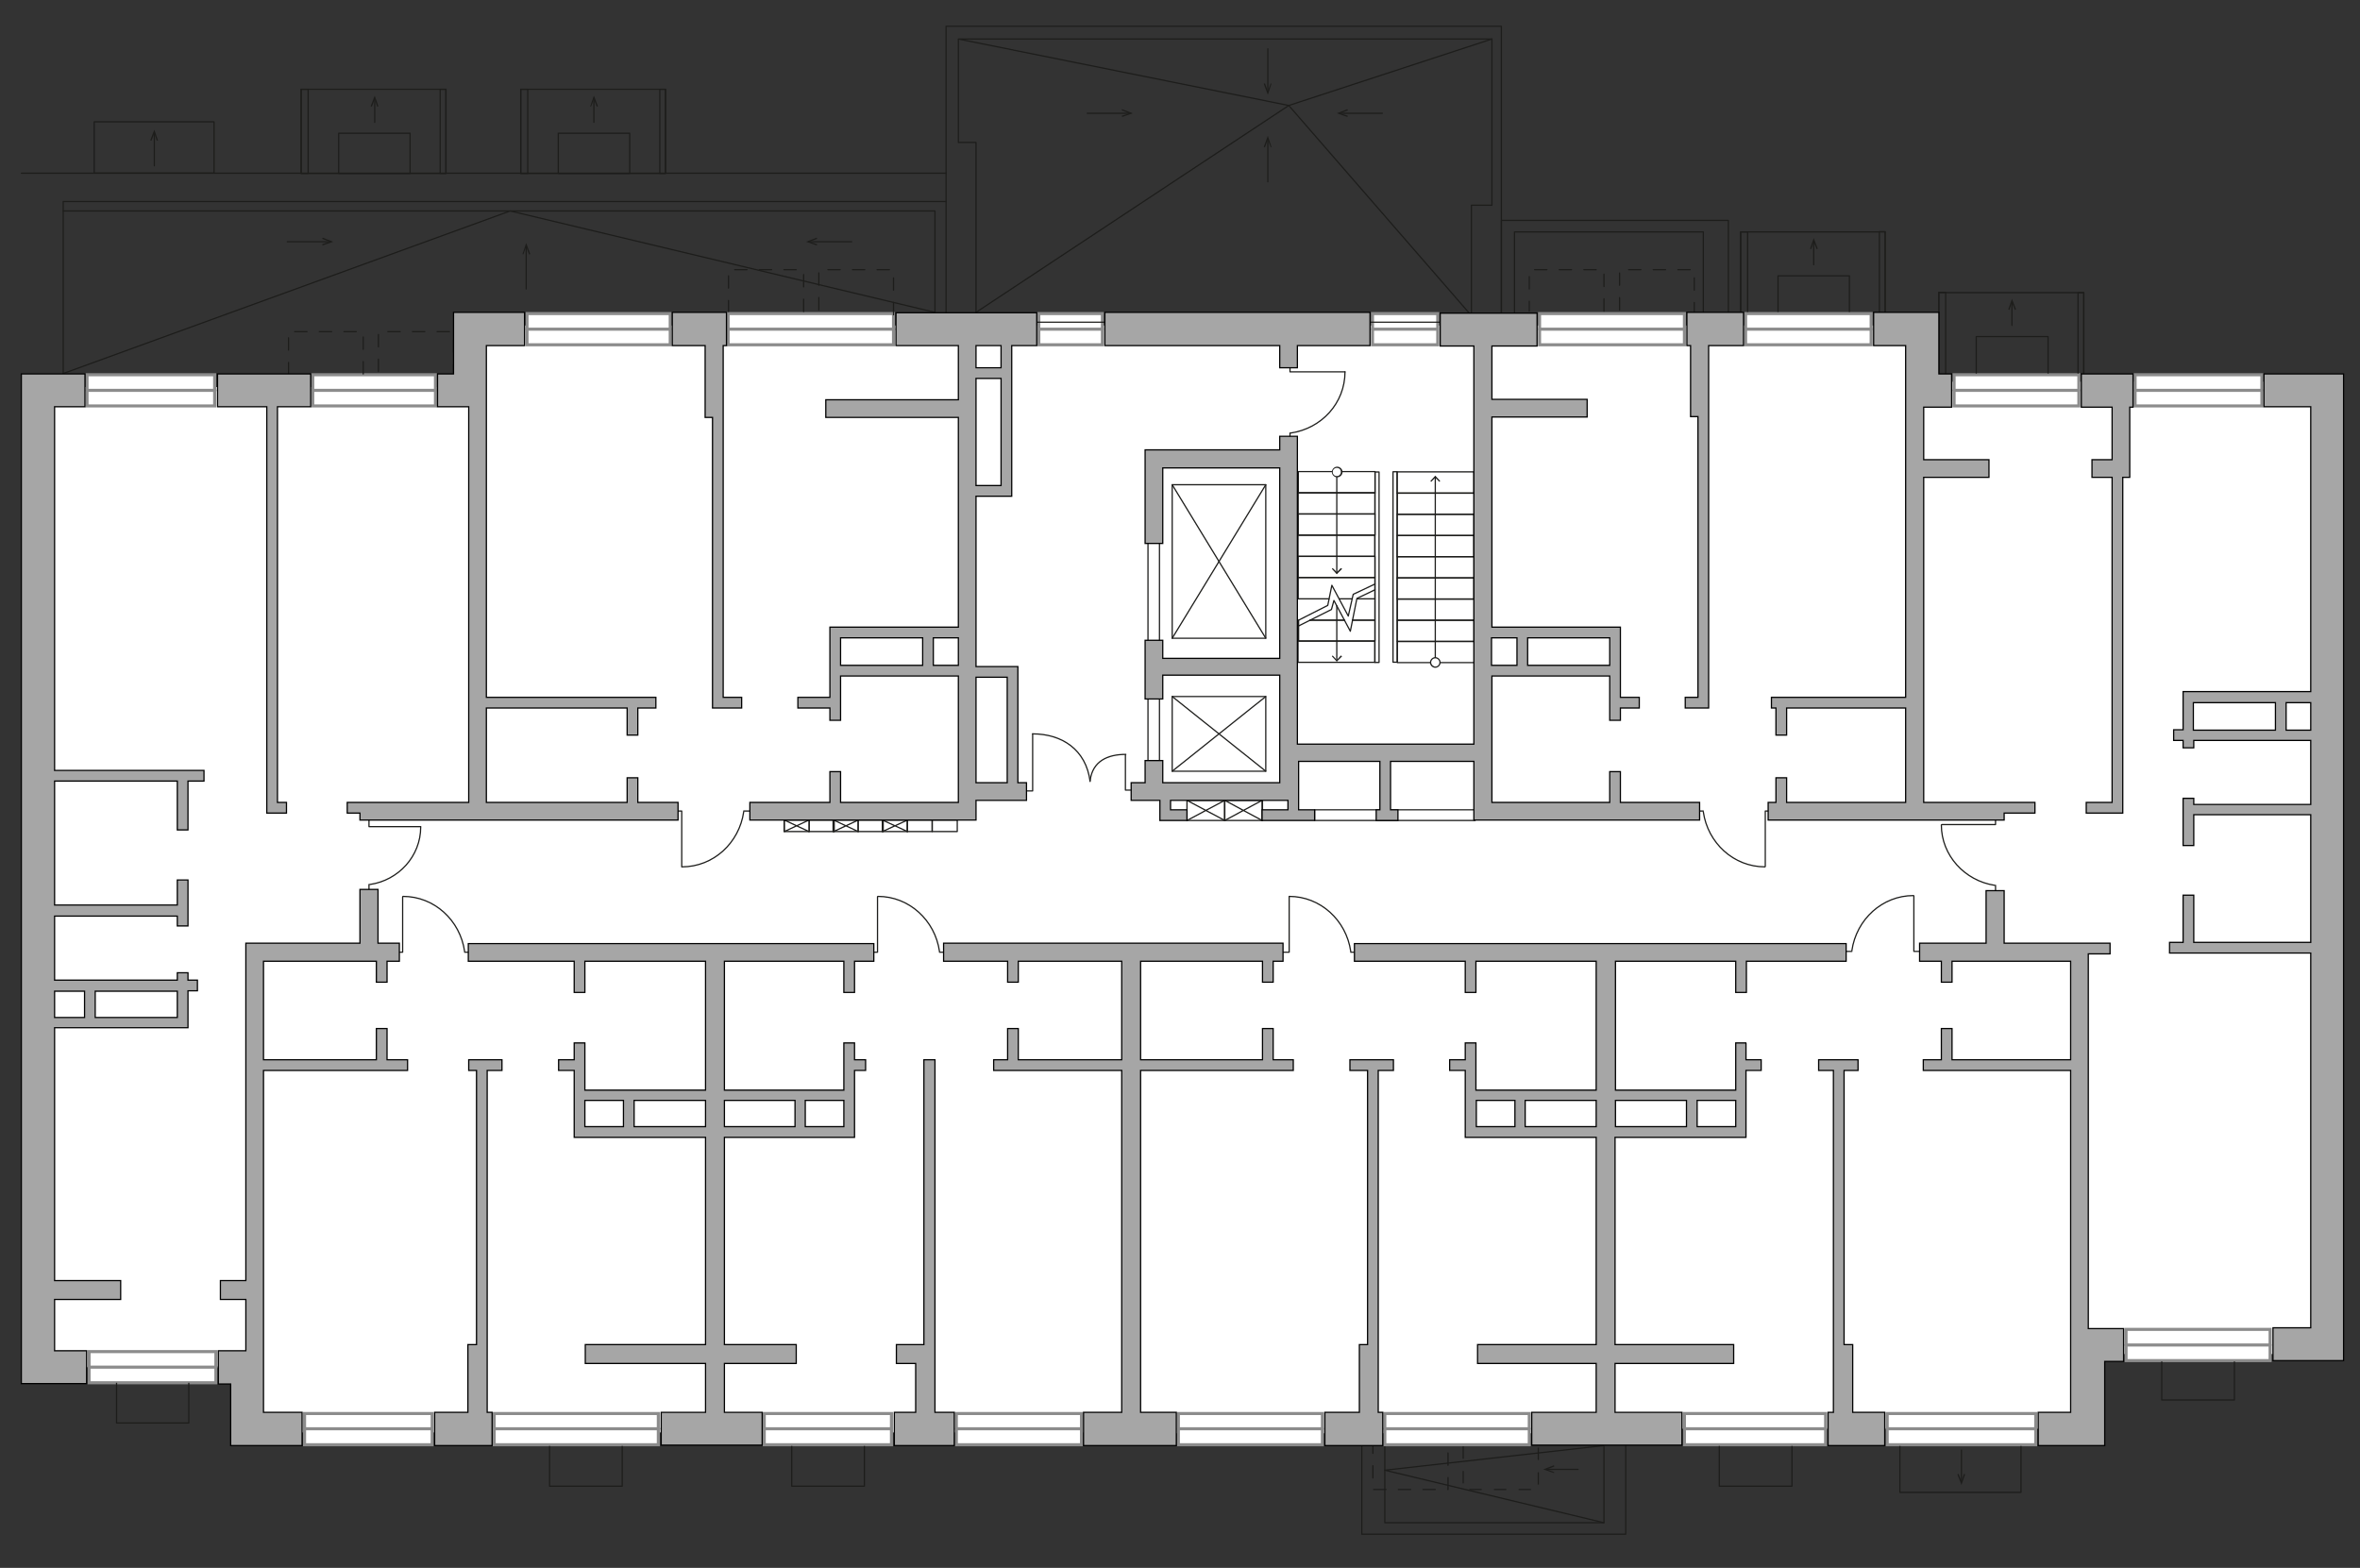 <?xml version="1.0" encoding="utf-8"?>
<!-- Generator: Adobe Illustrator 24.1.2, SVG Export Plug-In . SVG Version: 6.00 Build 0)  -->
<svg version="1.1" xmlns="http://www.w3.org/2000/svg" xmlns:xlink="http://www.w3.org/1999/xlink" x="0px" y="0px"
	 viewBox="0 0 575 382" style="enable-background:new 0 0 575 382;" xml:space="preserve">
<rect x="0" y="0" width="575" height="382" fill="#333333" stroke="none"/>
<style type="text/css">
	.st0{fill:#FFFFFF;}
	.st1{fill:#FFFFFF;stroke:#8C8C8C;stroke-width:0.75;stroke-linecap:round;stroke-miterlimit:10;}
	.st2{fill:none;stroke:#1D1D1B;stroke-width:0.3;stroke-linecap:round;stroke-linejoin:round;stroke-miterlimit:10;}
	.st3{fill:none;stroke:#1D1D1B;stroke-width:0.3;stroke-linecap:round;stroke-linejoin:round;}
	.st4{fill:#1D1D1B;}
	
		.st5{fill:none;stroke:#1D1D1B;stroke-width:0.3;stroke-linecap:round;stroke-linejoin:round;stroke-miterlimit:10;stroke-dasharray:3,3;}
	.st6{fill:none;stroke:#1D1D1B;stroke-width:0.3;stroke-linejoin:round;stroke-miterlimit:10;stroke-dasharray:3,3;}
	.st7{fill:none;stroke:#1D1D1B;stroke-width:0.3;stroke-linejoin:round;stroke-miterlimit:10;}
	.st8{fill:#A6A6A6;stroke:#000000;stroke-width:0.3;stroke-miterlimit:22.926;}
</style>
<g id="bg">
	<polygon class="st0" points="564.9,178.8 564.9,170.4 567.8,170.4 567.8,93 466.5,93 466.5,79.3 466.5,79.3 360.3,79.3 360.3,79.3 
		115.7,79.3 115.7,94.3 10.8,94.3 10.8,192.3 9.3,192.3 9.3,232.5 10,232.5 10,240.7 11.7,240.7 11.7,249.2 10,249.2 10,333.1 
		56.2,333.1 56.2,332.2 61.2,332.2 61.2,271.3 62.1,271.3 62.1,275.8 62.1,301.7 62.1,349 174.8,349 275.9,349 275.9,349.2 
		391.3,349.2 391.3,323.9 391.9,323.9 391.9,348.1 505.4,348.1 505.4,287.1 506.6,287.1 506.6,271.3 507.1,271.3 507.1,329.9 
		567.8,329.9 567.8,231 568.3,231 568.3,178.8 	"/>
</g>
<g id="windows">
	<g>
		<rect x="21.7" y="329.3" class="st1" width="30.9" height="7.6"/>
		<line class="st1" x1="21.7" y1="333.1" x2="52.7" y2="333.1"/>
	</g>
	<g>
		<rect x="74.2" y="344.4" class="st1" width="31.1" height="7.6"/>
		<line class="st1" x1="74.2" y1="348.1" x2="105.2" y2="348.1"/>
	</g>
	<g>
		<rect x="120.4" y="344.4" class="st1" width="40" height="7.6"/>
		<line class="st1" x1="120.4" y1="348.1" x2="160.5" y2="348.1"/>
	</g>
	<g>
		<rect x="186.2" y="344.4" class="st1" width="31" height="7.6"/>
		<line class="st1" x1="186.2" y1="348.1" x2="217.2" y2="348.1"/>
	</g>
	<g>
		<rect x="233" y="344.4" class="st1" width="30.5" height="7.6"/>
		<line class="st1" x1="233" y1="348.1" x2="263.5" y2="348.1"/>
	</g>
	<g>
		<rect x="287.1" y="344.4" class="st1" width="35.1" height="7.6"/>
		<line class="st1" x1="287.1" y1="348.1" x2="322.2" y2="348.1"/>
	</g>
	<g>
		<rect x="337.4" y="344.4" class="st1" width="35.2" height="7.6"/>
		<line class="st1" x1="337.4" y1="348.1" x2="372.6" y2="348.1"/>
	</g>
	<g>
		<rect x="410.4" y="344.4" class="st1" width="34.4" height="7.6"/>
		<line class="st1" x1="410.4" y1="348.1" x2="444.8" y2="348.1"/>
	</g>
	<g>
		<rect x="459.8" y="344.4" class="st1" width="36.2" height="7.6"/>
		<line class="st1" x1="459.8" y1="348.1" x2="496" y2="348.1"/>
	</g>
	<g>
		<rect x="518" y="323.9" class="st1" width="35.1" height="7.6"/>
		<line class="st1" x1="518" y1="327.7" x2="553.1" y2="327.7"/>
	</g>
	<g>
		<rect x="520.2" y="91.3" class="st1" width="30.9" height="7.6"/>
		<line class="st1" x1="520.2" y1="95.1" x2="551.1" y2="95.1"/>
	</g>
	<g>
		<rect x="476.1" y="91.3" class="st1" width="30.4" height="7.6"/>
		<line class="st1" x1="476.1" y1="95.1" x2="506.5" y2="95.1"/>
	</g>
	<g>
		<rect x="425.3" y="76.4" class="st1" width="30.6" height="7.6"/>
		<line class="st1" x1="425.3" y1="80.2" x2="455.9" y2="80.2"/>
	</g>
	<g>
		<rect x="375.1" y="76.4" class="st1" width="35.3" height="7.6"/>
		<line class="st1" x1="375.1" y1="80.2" x2="410.3" y2="80.2"/>
	</g>
	<g>
		<rect x="334.4" y="76.4" class="st1" width="15.9" height="7.6"/>
		<line class="st1" x1="334.4" y1="80.2" x2="350.2" y2="80.2"/>
	</g>
	<g>
		<rect x="253.1" y="76.4" class="st1" width="15.5" height="7.6"/>
		<line class="st1" x1="253.1" y1="80.2" x2="268.6" y2="80.2"/>
	</g>
	<g>
		<rect x="177.4" y="76.4" class="st1" width="40.3" height="7.6"/>
		<line class="st1" x1="177.4" y1="80.2" x2="217.8" y2="80.2"/>
	</g>
	<g>
		<rect x="128.4" y="76.4" class="st1" width="34.9" height="7.6"/>
		<line class="st1" x1="128.4" y1="80.2" x2="163.3" y2="80.2"/>
	</g>
	<g>
		<rect x="76.2" y="91.3" class="st1" width="29.9" height="7.6"/>
		<line class="st1" x1="76.2" y1="95.1" x2="106.1" y2="95.1"/>
	</g>
	<g>
		<rect x="21.2" y="91.3" class="st1" width="31.1" height="7.6"/>
		<line class="st1" x1="21.2" y1="95.1" x2="52.4" y2="95.1"/>
	</g>
</g>
<g id="plan">
	
		<rect x="203.1" y="199.8" transform="matrix(-1 -1.224647e-16 1.224647e-16 -1 412.174 402.397)" class="st2" width="6.1" height="2.8"/>
	<polyline class="st2" points="209.1,199.8 203.1,202.6 203.1,199.8 209.1,202.6 	"/>
	
		<rect x="197.1" y="199.8" transform="matrix(-1 -1.224647e-16 1.224647e-16 -1 400.354 402.397)" class="st2" width="6.1" height="2.8"/>
	
		<rect x="215" y="199.8" transform="matrix(-1 -1.224647e-16 1.224647e-16 -1 436.105 402.397)" class="st2" width="6.1" height="2.8"/>
	<polyline class="st2" points="221.1,199.8 215,202.6 215,199.8 221.1,202.6 	"/>
	
		<rect x="209.1" y="199.8" transform="matrix(-1 -1.224647e-16 1.224647e-16 -1 424.286 402.397)" class="st2" width="6.1" height="2.8"/>
	
		<rect x="221.1" y="199.8" transform="matrix(-1 -1.224647e-16 1.224647e-16 -1 448.217 402.397)" class="st2" width="6.1" height="2.8"/>
	
		<rect x="227.1" y="199.8" transform="matrix(-1 -1.224647e-16 1.224647e-16 -1 460.329 402.397)" class="st2" width="6.1" height="2.8"/>
	
		<rect x="191.1" y="199.8" transform="matrix(-1 -1.224647e-16 1.224647e-16 -1 388.242 402.397)" class="st2" width="6.1" height="2.8"/>
	<polyline class="st2" points="197.1,199.8 191.1,202.6 191.1,199.8 197.1,202.6 	"/>
	<g>
		<g>
			<rect x="285.6" y="118.1" class="st2" width="22.8" height="37.4"/>
			<line class="st2" x1="285.6" y1="118.1" x2="308.4" y2="155.5"/>
		</g>
		<line class="st2" x1="308.4" y1="118.1" x2="285.6" y2="155.5"/>
	</g>
	<g>
		<g>
			<rect x="285.6" y="169.7" class="st2" width="22.8" height="18.2"/>
			<line class="st2" x1="285.6" y1="169.7" x2="308.4" y2="187.9"/>
		</g>
		<line class="st2" x1="308.4" y1="169.7" x2="285.6" y2="187.9"/>
	</g>
	<line class="st2" x1="327.5" y1="151.1" x2="319.2" y2="151.1"/>
	<polyline class="st2" points="316.4,151.1 316.4,156.2 335,156.2 335,151.1 329.5,151.1 	"/>
	
		<rect x="323.1" y="149.4" transform="matrix(6.123234e-17 -1 1 6.123234e-17 166.858 484.471)" class="st2" width="5.2" height="18.7"/>
	<polyline class="st2" points="329.5,151.1 335,151.1 335,145.9 	"/>
	<line class="st2" x1="319.2" y1="151.1" x2="327.6" y2="151.1"/>
	<polyline class="st2" points="330.7,145.9 335,145.9 335,140.7 316.3,140.7 316.3,145.9 323.8,145.9 	"/>
	<line class="st2" x1="326.3" y1="145.9" x2="329.4" y2="145.9"/>
	
		<rect x="323.1" y="128.8" transform="matrix(6.123234e-17 -1 1 6.123234e-17 187.505 463.824)" class="st2" width="5.2" height="18.7"/>
	
		<rect x="323.1" y="123.6" transform="matrix(6.123234e-17 -1 1 6.123234e-17 192.662 458.668)" class="st2" width="5.2" height="18.7"/>
	
		<rect x="323.1" y="118.5" transform="matrix(6.123234e-17 -1 1 6.123234e-17 197.818 453.512)" class="st2" width="5.2" height="18.7"/>
	
		<rect x="323.1" y="113.3" transform="matrix(6.123234e-17 -1 1 6.123234e-17 202.998 448.332)" class="st2" width="5.2" height="18.7"/>
	
		<rect x="323.1" y="108.2" transform="matrix(6.123234e-17 -1 1 6.123234e-17 208.131 443.199)" class="st2" width="5.2" height="18.7"/>
	<g>
		<g>
			<line class="st3" x1="325.7" y1="147.6" x2="325.7" y2="160.9"/>
			<g>
				<polygon class="st4" points="324.5,159.9 324.7,159.7 325.7,160.8 326.7,159.7 327,159.9 325.7,161.2 				"/>
			</g>
		</g>
	</g>
	<g>
		<g>
			<line class="st3" x1="325.7" y1="115" x2="325.7" y2="139.6"/>
			<g>
				<g>
					<circle class="st0" cx="325.7" cy="115" r="1.1"/>
					<path class="st4" d="M324.5,115c0,0.7,0.6,1.3,1.3,1.3s1.3-0.6,1.3-1.3c0-0.7-0.6-1.3-1.3-1.3S324.5,114.3,324.5,115
						C324.5,115.7,324.5,114.3,324.5,115z M326.7,115c0,0.5-0.4,1-1,1c-0.5,0-1-0.4-1-1c0-0.5,0.4-1,1-1
						C326.3,114,326.7,114.4,326.7,115C326.7,115.5,326.7,114.4,326.7,115z"/>
				</g>
			</g>
			<g>
				<polygon class="st4" points="324.5,138.6 324.7,138.4 325.7,139.4 326.7,138.4 327,138.6 325.7,139.9 				"/>
			</g>
		</g>
	</g>
	<polyline class="st2" points="316.4,152.5 324.4,148.5 325,146.3 329,153.8 330.6,145.8 335,143.7 	"/>
	<polyline class="st2" points="316.4,151.1 323.5,147.5 324.5,142.6 328.5,150.1 329.7,144.8 335,142.3 	"/>
	<rect x="335" y="115" class="st2" width="1" height="46.4"/>
	
		<rect x="347.2" y="113.3" transform="matrix(-1.836970e-16 1 -1 -1.836970e-16 472.455 -227.077)" class="st2" width="5.2" height="18.7"/>
	
		<rect x="347.2" y="108.2" transform="matrix(-1.836970e-16 1 -1 -1.836970e-16 467.3 -232.232)" class="st2" width="5.2" height="18.7"/>
	
		<rect x="347.2" y="118.5" transform="matrix(-1.836970e-16 1 -1 -1.836970e-16 477.611 -221.921)" class="st2" width="5.2" height="18.7"/>
	
		<rect x="347.2" y="123.7" transform="matrix(-1.836970e-16 1 -1 -1.836970e-16 482.791 -216.741)" class="st2" width="5.2" height="18.7"/>
	
		<rect x="347.2" y="128.8" transform="matrix(-1.836970e-16 1 -1 -1.836970e-16 487.948 -211.585)" class="st2" width="5.2" height="18.7"/>
	
		<rect x="347.2" y="134" transform="matrix(-1.836970e-16 1 -1 -1.836970e-16 493.104 -206.429)" class="st2" width="5.2" height="18.7"/>
	
		<rect x="347.2" y="139.1" transform="matrix(-1.836970e-16 1 -1 -1.836970e-16 498.26 -201.272)" class="st2" width="5.2" height="18.7"/>
	
		<rect x="347.2" y="144.3" transform="matrix(-1.836970e-16 1 -1 -1.836970e-16 503.44 -196.092)" class="st2" width="5.2" height="18.7"/>
	
		<rect x="347.2" y="149.4" transform="matrix(-1.836970e-16 1 -1 -1.836970e-16 508.573 -190.96)" class="st2" width="5.2" height="18.7"/>
	<g>
		<g>
			<line class="st3" x1="349.7" y1="161.4" x2="349.7" y2="116.2"/>
			<g>
				<g>
					<path class="st0" d="M350.8,161.4c0,0.6-0.5,1.1-1.1,1.1c-0.6,0-1.1-0.5-1.1-1.1c0-0.6,0.5-1.1,1.1-1.1
						C350.3,160.3,350.8,160.8,350.8,161.4z"/>
					<path class="st4" d="M351,161.4c0-0.7-0.6-1.3-1.3-1.3s-1.3,0.6-1.3,1.3c0,0.7,0.6,1.3,1.3,1.3S351,162.1,351,161.4
						C351,160.7,351,162.1,351,161.4z M348.7,161.4c0-0.5,0.4-1,1-1c0.5,0,1,0.4,1,1c0,0.5-0.4,1-1,1
						C349.2,162.4,348.7,161.9,348.7,161.4C348.7,160.8,348.7,161.9,348.7,161.4z"/>
				</g>
			</g>
			<g>
				<polygon class="st4" points="350.9,117.2 350.7,117.4 349.7,116.4 348.7,117.4 348.5,117.2 349.7,115.9 				"/>
			</g>
		</g>
	</g>
	
		<rect x="339.4" y="115" transform="matrix(-1 -1.224647e-16 1.224647e-16 -1 679.801 276.341)" class="st2" width="1" height="46.4"/>
	<rect x="279.7" y="130.4" class="st2" width="2.8" height="58.1"/>
	<g>
		<rect x="289.2" y="195" class="st2" width="9.2" height="4.9"/>
		<polyline class="st2" points="289.2,195 298.4,199.9 298.4,195 289.2,199.9 		"/>
		<rect x="298.4" y="195" class="st2" width="9.2" height="4.9"/>
		<polyline class="st2" points="298.4,195 307.5,199.9 307.5,195 298.4,199.9 		"/>
	</g>
	<rect x="320.3" y="197.3" class="st2" width="39.1" height="2.6"/>
	<polyline class="st5" points="88.5,91.1 88.5,80.8 70.3,80.8 70.3,91.1 	"/>
	<polyline class="st5" points="110.5,91.8 110.5,80.8 92.2,80.8 92.2,91.8 	"/>
	<polyline class="st5" points="195.8,75.9 195.8,65.7 177.5,65.7 177.5,75.9 	"/>
	<polyline class="st5" points="217.7,76.7 217.7,65.7 199.5,65.7 199.5,76.7 	"/>
	<polyline class="st5" points="390.8,75.8 390.8,65.7 372.6,65.7 372.6,75.8 	"/>
	<polyline class="st5" points="412.8,76.7 412.8,65.7 394.6,65.7 394.6,76.7 	"/>
	<polyline class="st5" points="334.5,351.1 334.5,362.9 352.8,362.9 352.8,351.1 	"/>
	<polyline class="st6" points="356.5,352.4 356.5,362.9 374.8,362.9 374.8,352.4 	"/>
	<g>
		<g>
			<line class="st3" x1="207.5" y1="58.9" x2="197.2" y2="58.9"/>
			<g>
				<polygon class="st4" points="199,57.9 199.1,58.2 197.2,58.9 199.1,59.5 199,59.8 196.4,58.9 				"/>
			</g>
		</g>
	</g>
	<g>
		<g>
			<line class="st3" x1="336.8" y1="27.6" x2="326.5" y2="27.6"/>
			<g>
				<polygon class="st4" points="328.3,26.6 328.4,26.9 326.5,27.6 328.4,28.2 328.3,28.5 325.7,27.6 				"/>
			</g>
		</g>
	</g>
	<g>
		<g>
			<line class="st3" x1="264.9" y1="27.6" x2="275.2" y2="27.6"/>
			<g>
				<polygon class="st4" points="273.4,28.5 273.3,28.2 275.2,27.6 273.3,26.9 273.4,26.6 276,27.6 				"/>
			</g>
		</g>
	</g>
	<g>
		<g>
			<line class="st3" x1="308.9" y1="11.9" x2="308.9" y2="22.2"/>
			<g>
				<polygon class="st4" points="307.9,20.4 308.2,20.3 308.9,22.2 309.6,20.3 309.8,20.4 308.9,23.1 				"/>
			</g>
		</g>
	</g>
	<g>
		<g>
			<line class="st3" x1="308.9" y1="44.3" x2="308.9" y2="34"/>
			<g>
				<polygon class="st4" points="309.8,35.8 309.6,35.9 308.9,34 308.2,35.9 307.9,35.8 308.9,33.1 				"/>
			</g>
		</g>
	</g>
	<g>
		<g>
			<line class="st3" x1="70" y1="58.9" x2="80.3" y2="58.9"/>
			<g>
				<polygon class="st4" points="78.6,59.8 78.5,59.5 80.3,58.9 78.5,58.2 78.6,57.9 81.2,58.9 				"/>
			</g>
		</g>
	</g>
	<g>
		<g>
			<line class="st3" x1="128.2" y1="70.4" x2="128.2" y2="60.1"/>
			<g>
				<polygon class="st4" points="129.2,61.9 128.9,62 128.2,60.1 127.5,62 127.3,61.9 128.2,59.2 				"/>
			</g>
		</g>
	</g>
	
		<rect x="126.8" y="21.7" transform="matrix(-1 -1.224647e-16 1.224647e-16 -1 288.965 63.949)" class="st2" width="35.3" height="20.5"/>
	
		<rect x="136" y="32.4" transform="matrix(-1 -1.224647e-16 1.224647e-16 -1 289.423 74.658)" class="st2" width="17.4" height="9.8"/>
	
		<rect x="23" y="29.8" transform="matrix(-1 -1.224647e-16 1.224647e-16 -1 75.148 71.985)" class="st2" width="29.2" height="12.5"/>
	<g>
		<g>
			<line class="st3" x1="144.7" y1="29.8" x2="144.7" y2="24.1"/>
			<g>
				<polygon class="st4" points="145.7,25.9 145.4,26 144.7,24.2 144,26 143.8,25.9 144.7,23.3 				"/>
			</g>
		</g>
	</g>
	
		<rect x="160.7" y="21.7" transform="matrix(-1 -1.224647e-16 1.224647e-16 -1 322.851 63.949)" class="st2" width="1.4" height="20.5"/>
	
		<rect x="126.8" y="21.7" transform="matrix(-1 -1.224647e-16 1.224647e-16 -1 255.384 63.949)" class="st2" width="1.7" height="20.5"/>
	<polyline class="st2" points="459.3,77 459.3,56.5 424.1,56.5 424.1,77 	"/>
	<polyline class="st7" points="450.6,76 450.6,67.2 433.2,67.2 433.2,76 	"/>
	<g>
		<g>
			<line class="st3" x1="441.9" y1="64.5" x2="441.9" y2="58.9"/>
			<g>
				<polygon class="st4" points="442.9,60.6 442.6,60.7 441.9,58.9 441.3,60.7 441,60.6 441.9,58 				"/>
			</g>
		</g>
	</g>
	<g>
		<g>
			<line class="st3" x1="477.9" y1="353.3" x2="477.9" y2="360.9"/>
			<g>
				<polygon class="st4" points="476.9,359.2 477.2,359.1 477.9,360.9 478.5,359.1 478.8,359.2 477.9,361.8 				"/>
			</g>
		</g>
	</g>
	<g>
		<g>
			<line class="st3" x1="384.5" y1="358" x2="376.8" y2="358"/>
			<g>
				<polygon class="st4" points="378.6,357 378.7,357.3 376.9,358 378.7,358.7 378.6,358.9 376,358 				"/>
			</g>
		</g>
	</g>
	
		<rect x="458" y="56.5" transform="matrix(-1 -1.224647e-16 1.224647e-16 -1 917.3 133.418)" class="st2" width="1.4" height="20.5"/>
	<polyline class="st7" points="425.8,76 425.8,56.5 424.1,56.5 424.1,76 	"/>
	<polyline class="st2" points="507.7,91.8 507.7,71.3 472.4,71.3 472.4,91.8 	"/>
	<polyline class="st7" points="499,91 499,82 481.5,82 481.5,91 	"/>
	<g>
		<g>
			<line class="st3" x1="490.2" y1="79.3" x2="490.2" y2="73.7"/>
			<g>
				<polygon class="st4" points="491.2,75.4 490.9,75.5 490.2,73.7 489.6,75.5 489.3,75.4 490.2,72.8 				"/>
			</g>
		</g>
	</g>
	<polyline class="st7" points="507.7,91 507.7,71.3 506.3,71.3 506.3,91 	"/>
	
		<rect x="472.4" y="71.3" transform="matrix(-1 -1.224647e-16 1.224647e-16 -1 946.452 163.031)" class="st2" width="1.7" height="20.5"/>
	
		<rect x="73.4" y="21.7" transform="matrix(-1 -1.224647e-16 1.224647e-16 -1 182.056 63.949)" class="st2" width="35.3" height="20.5"/>
	
		<rect x="82.6" y="32.4" transform="matrix(-1 -1.224647e-16 1.224647e-16 -1 182.515 74.658)" class="st2" width="17.4" height="9.8"/>
	<g>
		<g>
			<line class="st3" x1="91.3" y1="29.8" x2="91.3" y2="24.1"/>
			<g>
				<polygon class="st4" points="92.2,25.9 91.9,26 91.3,24.2 90.6,26 90.3,25.9 91.3,23.3 				"/>
			</g>
		</g>
	</g>
	<g>
		<g>
			<line class="st3" x1="37.6" y1="40.4" x2="37.6" y2="32.4"/>
			<g>
				<polygon class="st4" points="38.5,34.2 38.2,34.3 37.6,32.5 36.9,34.3 36.6,34.2 37.6,31.6 				"/>
			</g>
		</g>
	</g>
	
		<rect x="107.3" y="21.7" transform="matrix(-1 -1.224647e-16 1.224647e-16 -1 215.943 63.949)" class="st2" width="1.4" height="20.5"/>
	
		<rect x="73.4" y="21.7" transform="matrix(-1 -1.224647e-16 1.224647e-16 -1 148.476 63.949)" class="st2" width="1.7" height="20.5"/>
	<polyline class="st2" points="15.4,91 15.4,49.1 230.5,49.1 	"/>
	<line class="st2" x1="230.5" y1="42.2" x2="5.2" y2="42.2"/>
	<path class="st2" d="M22.1,88.6"/>
	<polyline class="st2" points="15.4,51.4 227.8,51.4 227.8,76.1 	"/>
	<polyline class="st2" points="15.4,91 124.3,51.4 227.8,76.1 	"/>
	<rect x="230.5" y="6.4" class="st2" width="135.3" height="72.1"/>
	<polyline class="st2" points="237.8,76.1 314,25.7 363.5,9.5 	"/>
	<polyline class="st2" points="233.5,9.5 314,25.7 358.5,76.9 358.5,50 363.5,50 363.5,9.5 233.5,9.5 233.5,34.7 237.8,34.7 
		237.8,76.1 	"/>
	<polyline class="st2" points="365.8,77.4 365.8,53.7 421.1,53.7 421.1,77.4 	"/>
	<polyline class="st2" points="369,79 369,56.5 415,56.5 415,79 	"/>
	<polyline class="st7" points="544.4,331.7 544.4,341.1 526.7,341.1 526.7,331.7 	"/>
	<polyline class="st7" points="492.4,352.3 492.4,363.6 462.9,363.6 462.9,352.3 	"/>
	<polyline class="st7" points="436.6,352.3 436.6,362.1 418.9,362.1 418.9,352.3 	"/>
	<polyline class="st7" points="210.6,352.3 210.6,362.1 192.9,362.1 192.9,352.3 	"/>
	<polyline class="st7" points="151.6,352.3 151.6,362.1 133.9,362.1 133.9,352.3 	"/>
	<polyline class="st7" points="46,336.9 46,346.7 28.4,346.7 28.4,336.9 	"/>
	<polyline class="st2" points="396.1,349.2 396.1,373.8 331.8,373.8 331.8,349.2 	"/>
	<polyline class="st7" points="337.4,352.4 337.4,371 390.8,371 390.8,352.4 	"/>
	<polyline class="st2" points="390.8,352.2 337.4,358.2 390.8,371 	"/>
	<g>
		<polyline class="st2" points="102.5,201.4 89.9,201.4 89.9,199.3 		"/>
		<line class="st2" x1="89.9" y1="217.4" x2="89.9" y2="215.5"/>
		<path class="st2" d="M90.1,215.5c7-1,12.4-6.9,12.4-14"/>
	</g>
	<g>
		<polyline class="st2" points="98.1,218.5 98.1,232 95.9,232 		"/>
		<line class="st2" x1="115.3" y1="232" x2="113.2" y2="232"/>
		<path class="st2" d="M113.2,231.8c-1.1-7.6-7.4-13.4-15-13.4"/>
	</g>
	<g>
		<polyline class="st2" points="213.8,218.5 213.8,232 211.6,232 		"/>
		<line class="st2" x1="231" y1="232" x2="228.9" y2="232"/>
		<path class="st2" d="M228.9,231.8c-1.1-7.6-7.4-13.4-15-13.4"/>
	</g>
	<g>
		<polyline class="st2" points="314.1,218.5 314.1,232 311.8,232 		"/>
		<line class="st2" x1="331.2" y1="232" x2="329.1" y2="232"/>
		<path class="st2" d="M329.1,231.8c-1.1-7.6-7.4-13.4-15-13.4"/>
	</g>
	<g>
		<polyline class="st2" points="466.3,218.3 466.3,231.8 468.6,231.8 		"/>
		<line class="st2" x1="449.2" y1="231.8" x2="451.2" y2="231.8"/>
		<path class="st2" d="M451.2,231.6c1.1-7.6,7.4-13.4,15-13.4"/>
	</g>
	<g>
		<polyline class="st2" points="430.1,211.1 430.1,197.6 432.3,197.6 		"/>
		<line class="st2" x1="412.9" y1="197.6" x2="415" y2="197.6"/>
		<path class="st2" d="M415,197.8c1.1,7.6,7.4,13.4,15,13.4"/>
	</g>
	<g>
		<polyline class="st2" points="473.1,200.9 486.2,200.9 486.2,198.7 		"/>
		<line class="st2" x1="486.2" y1="217.7" x2="486.2" y2="215.7"/>
		<path class="st2" d="M486,215.7c-7.3-1.1-13-7.3-13-14.7"/>
	</g>
	<g>
		<polyline class="st2" points="166.1,211.2 166.1,197.6 163.9,197.6 		"/>
		<line class="st2" x1="183.3" y1="197.6" x2="181.2" y2="197.6"/>
		<path class="st2" d="M181.2,197.8c-1.1,7.6-7.4,13.4-15,13.4"/>
	</g>
	<g>
		<polyline class="st2" points="327.7,90.6 314.3,90.6 314.3,88.3 		"/>
		<line class="st2" x1="314.3" y1="107.6" x2="314.3" y2="105.5"/>
		<path class="st2" d="M314.5,105.5c7.5-1.1,13.2-7.3,13.2-14.9"/>
	</g>
	<g>
		<g>
			<polyline class="st2" points="274.2,183.9 274.2,192.5 275.9,192.5 			"/>
			<path class="st2" d="M265.6,190.2c0.6-4.8,4.3-6.4,8.7-6.4"/>
		</g>
		<g>
			<polyline class="st2" points="251.6,178.8 251.6,192.7 249.6,192.7 			"/>
			<path class="st2" d="M265.6,190.4c-1-7.8-6.9-11.6-14-11.6"/>
		</g>
	</g>
	<g>
		<path class="st8" d="M551.6,91.1v8H563v69.4h-31.1v1v1.6v6.7h-2.3v2.6h2.3v1.8h2.6v-1.8H563v15.6h-28.5v-1.5h-2.6v11.5h2.6v-7.5
			H563v31.1h-28.5v-11.5h-2.6v11.5h-3.3v2.6H563v91.3h-9.2v8h9.2h6.5h1.5V99.2V93v-1.9H551.6z M534.4,171.2h20v6.7h-20V171.2z
			 M557,177.9v-6.7h6v6.7H557z"/>
		<polygon class="st8" points="507.1,99.2 514.6,99.2 514.6,100.8 514.6,112 509.7,112 509.7,116.3 514.6,116.3 514.6,195.5 
			508.3,195.5 508.3,198.1 514.6,198.1 515.8,198.1 517.2,198.1 517.2,116.3 518.9,116.3 518.9,112 518.9,99.2 519.7,99.2 
			519.7,91.1 507.1,91.1 		"/>
		<path class="st8" d="M13.3,99.1h7.4v-8H5.2v1.7v6.3v230v6v2h15.9v-8h-7.8v-12.5h16.1V312H13.3v-61.6h32.5v-0.7v-1.9v-6.4h2.3v-2.6
			h-2.3V237h-2.6v1.8H13.3v-15.6h29.9v2.4h2.6v-11.2h-2.6v6.1H13.3v-30.2h29.9v11.9h2.6v-11.9h3.9v-2.6H13.3V99.1z M43.2,247.9h-20
			v-6.4h20V247.9z M20.6,241.5v6.4h-7.3v-6.4H20.6z"/>
		<path class="st8" d="M425.5,254.1h-2.6v11.5h-29.3v-31.4h29.3v7.6h2.6v-7.6h24.3v-4.3H330v4.3h27v7.6h2.6v-7.6h29.3v31.4h-29.3
			v-11.5h-2.6v4.1h-3.8v2.6h3.8v16.3h1.3h1.3h29.3v50.5h-28.9v4.6h28.9v11.9h-15.7v8h36.6v-8h-16.3v-11.9h28.9v-4.6h-28.9v-50.5
			h29.3h1.3h1.3v-16.3h3.7v-2.6h-3.7V254.1z M359.7,268.1h9.4v6.4h-9.4V268.1z M371.6,274.5v-6.4h17.3v6.4H371.6z M393.6,268.1h17.3
			v6.4h-17.3V268.1z M413.5,274.5v-6.4h9.4v6.4H413.5z"/>
		<polygon class="st8" points="116.1,258.2 114.2,258.2 114.2,260.8 116.1,260.8 116.1,327.6 114,327.6 114,344.1 105.9,344.1 
			105.9,352.2 119.9,352.2 119.9,344.1 118.7,344.1 118.7,328.1 118.7,327.6 118.7,260.8 122.3,260.8 122.3,258.2 118.7,258.2 		"/>
		<polygon class="st8" points="94.3,250.6 91.7,250.6 91.7,258.2 64.2,258.2 64.2,234.2 91.7,234.2 91.7,239.3 94.3,239.3 
			94.3,234.2 97.3,234.2 97.3,229.8 92.1,229.8 92.1,216.7 87.7,216.7 87.7,229.8 59.9,229.8 59.9,234.2 59.9,234.2 59.9,312 
			53.7,312 53.7,316.6 59.9,316.6 59.9,329.1 53.2,329.1 53.2,337.2 56.2,337.2 56.2,344.1 56.2,349.8 56.2,352.2 73.6,352.2 
			73.6,344.1 64.2,344.1 64.2,337.2 64.2,333.1 64.2,329.1 64.2,260.8 99.3,260.8 99.3,258.2 94.3,258.2 		"/>
		<polygon class="st8" points="333.2,258.2 328.9,258.2 328.9,260.8 333.2,260.8 333.2,327.6 331.2,327.6 331.2,344.1 322.8,344.1 
			322.8,352.2 336.9,352.2 336.9,344.1 335.8,344.1 335.8,328.1 335.8,327.6 335.8,260.8 339.5,260.8 339.5,258.2 335.8,258.2 		"/>
		<polygon class="st8" points="310.2,250.6 307.6,250.6 307.6,258.2 277.9,258.2 277.9,234.2 307.6,234.2 307.6,239.3 310.2,239.3 
			310.2,234.2 312.6,234.2 312.6,229.8 229.9,229.8 229.9,234.2 245.5,234.2 245.5,239.3 248.1,239.3 248.1,234.2 273.3,234.2 
			273.3,258.2 248.1,258.2 248.1,250.6 245.5,250.6 245.5,258.2 242.1,258.2 242.1,260.8 273.3,260.8 273.3,344.1 264,344.1 
			264,352.2 286.6,352.2 286.6,344.1 277.9,344.1 277.9,260.8 315.1,260.8 315.1,258.2 310.2,258.2 		"/>
		<path class="st8" d="M316.4,185.5h19.8v11.8h-0.9v2.6h5.3v-2.6h-1.8v-11.8h20.3v9.9v3.7v0.7h55v-4.3h-19.3v-7.5h-2.6v7.5h-28.7
			v-30.8h28.7v10.8h2.6v-3h4.6v-2.6h-4.6v-14.5v-1.6v-1h-31.3v-51.2h23.2v-4.3h-23.2v-13h11v-8h-23.6v8h8.2v97h-43v-75h-4.3v3.3
			h-28.5h-3.9h-0.4v22.8h4.3v-18.4h28.5v46.4h-28.5V156h-4.3v14.3h4.3v-5.8h28.5v26.2h-28.5v-5.4h-4.3v5.4h-3.4v4.3h7v2.3v0.9v1.7
			h6.6v-2.6h-4V195h26.6h2v2.3h-6.3v2.6h12.8v-2.6h-3.9V185.5z M392.2,162.1h-20v-6.7h20V162.1z M369.6,155.4v6.7h-6.2v-6.7H369.6z"
			/>
		<path class="st8" d="M114.2,234.2h25.7v7.6h2.6v-7.6h29.4v31.4h-29.4v-11.5h-2.6v4.1h-3.8v2.6h3.8v16.3h1.3h1.3h29.4v50.5h-29.3
			v4.6h29.3v11.9h-10.8v8h24.6v-8h-9.2v-11.9H194v-4.6h-17.5v-50.5h29.1h1.3h1.3v-16.3h2.7v-2.6h-2.7v-4.1h-2.6v11.5h-29.1v-31.4
			h29.1v7.6h2.6v-7.6h4.7v-4.3h-98.8V234.2z M142.5,268.1h9.4v6.4h-9.4V268.1z M154.5,274.5v-6.4h17.4v6.4H154.5z M205.6,274.5h-9.4
			v-6.4h9.4V274.5z M193.7,268.1v6.4h-17.2v-6.4H193.7z"/>
		<polygon class="st8" points="171.8,101.7 173.6,101.7 173.6,172.5 175.1,172.5 176.2,172.5 180.7,172.5 180.7,169.9 176.2,169.9 
			176.2,101.7 176.2,95.9 176.2,84.2 177,84.2 177,76.1 163.8,76.1 163.8,84.2 171.8,84.2 		"/>
		<polygon class="st8" points="227.8,328.1 227.8,327.6 227.8,258.2 225.1,258.2 225.1,327.6 223.1,327.6 223.1,327.6 218.4,327.6 
			218.4,332.2 223.1,332.2 223.1,344.1 217.9,344.1 217.9,352.2 232.5,352.2 232.5,344.1 227.8,344.1 		"/>
		<polygon class="st8" points="451.4,327.6 449.3,327.6 449.3,260.8 452.7,260.8 452.7,258.2 449.3,258.2 446.7,258.2 443.1,258.2 
			443.1,260.8 446.7,260.8 446.7,327.6 446.7,328.1 446.7,344.1 445.4,344.1 445.4,352.2 459.2,352.2 459.2,344.1 451.4,344.1 		"/>
		<polygon class="st8" points="416.3,171.2 416.3,169.9 416.3,101.5 416.3,100.5 416.3,84.2 424.8,84.2 424.8,76.1 411,76.1 
			411,84.2 411.9,84.2 411.9,101.5 413.7,101.5 413.7,169.9 410.6,169.9 410.6,172.5 416.3,172.5 		"/>
		<polygon class="st8" points="65,195.5 65,197.6 65,198.1 69.8,198.1 69.8,195.5 67.6,195.5 67.6,99.1 75.7,99.1 75.7,91.1 
			53,91.1 53,99.1 65,99.1 		"/>
		<polygon class="st8" points="87.7,199.8 165.2,199.8 165.2,195.5 155.4,195.5 155.4,189.5 152.8,189.5 152.8,195.5 118.5,195.5 
			118.5,172.5 152.8,172.5 152.8,179.1 155.4,179.1 155.4,172.5 159.8,172.5 159.8,169.9 118.5,169.9 118.5,99.1 118.5,97.9 
			118.5,84.2 127.8,84.2 127.8,76.1 118.5,76.1 114.7,76.1 110.5,76.1 110.5,91.1 106.6,91.1 106.6,99.1 110.5,99.1 114.2,99.1 
			114.2,195.5 101.5,195.5 87.7,195.5 84.6,195.5 84.6,198.1 87.7,198.1 		"/>
		<path class="st8" d="M237.8,198v-2.5V195h12.3v-4.3H248V165v-0.4v-2.2h-10.2v-41.5h6.1h2h0.6V84.2h6.1v-8h-34.3v8h15.2v13.2h-32.3
			v4.3h32.3v51.1h-31.3v1v1.6v14.5h-7.8v2.6h7.8v3h2.6v-10.8h28.7v30.8h-28.7v-7.5h-2.6v7.5h-19.5v4.3h55.1V198z M245.4,165v25.7
			h-7.6V165H245.4z M237.8,118.2V92.2h6.1v26.1H237.8z M243.9,84.2v5.4h-6.1v-5.4H243.9z M204.8,155.4h20v6.7h-20V155.4z
			 M227.4,162.1v-6.7h6.1v6.7H227.4z"/>
		<polygon class="st8" points="311.8,89.6 316.1,89.6 316.1,84.2 333.8,84.2 333.8,76.1 269.2,76.1 269.2,84.2 311.8,84.2 		"/>
		<polygon class="st8" points="488.3,198.1 495.8,198.1 495.8,195.5 488.3,195.5 488.3,195.5 468.7,195.5 468.7,116.3 484.6,116.3 
			484.6,112 468.7,112 468.7,99.2 472.4,99.2 475.5,99.2 475.5,91.1 472.4,91.1 472.4,76.1 470.5,76.1 464.3,76.1 456.5,76.1 
			456.5,84.2 464.3,84.2 464.3,97.5 464.3,99.2 464.3,169.9 431.6,169.9 431.6,172.5 432.7,172.5 432.7,179.1 435.3,179.1 
			435.3,172.5 464.3,172.5 464.3,195.5 435.3,195.5 435.3,189.5 432.7,189.5 432.7,195.5 430.8,195.5 430.8,199.8 488.3,199.8 		"/>
		<polygon class="st8" points="508.8,232.4 514.1,232.4 514.1,229.8 508.7,229.8 507.9,229.8 488.3,229.8 488.3,217 483.9,217 
			483.9,229.8 467.7,229.8 467.7,234.2 473,234.2 473,239.3 475.6,239.3 475.6,234.2 504.5,234.2 504.5,258.2 475.6,258.2 
			475.6,250.6 473,250.6 473,258.2 468.6,258.2 468.6,260.8 504.5,260.8 504.5,344.1 496.6,344.1 496.6,352.2 504.7,352.2 
			510.4,352.2 512.8,352.2 512.8,331.7 517.4,331.7 517.4,323.7 508.8,323.7 		"/>
	</g>
	<path class="st5" d="M83.7,91.8"/>
	<path class="st5" d="M80.4,91.8"/>
</g>
</svg>

